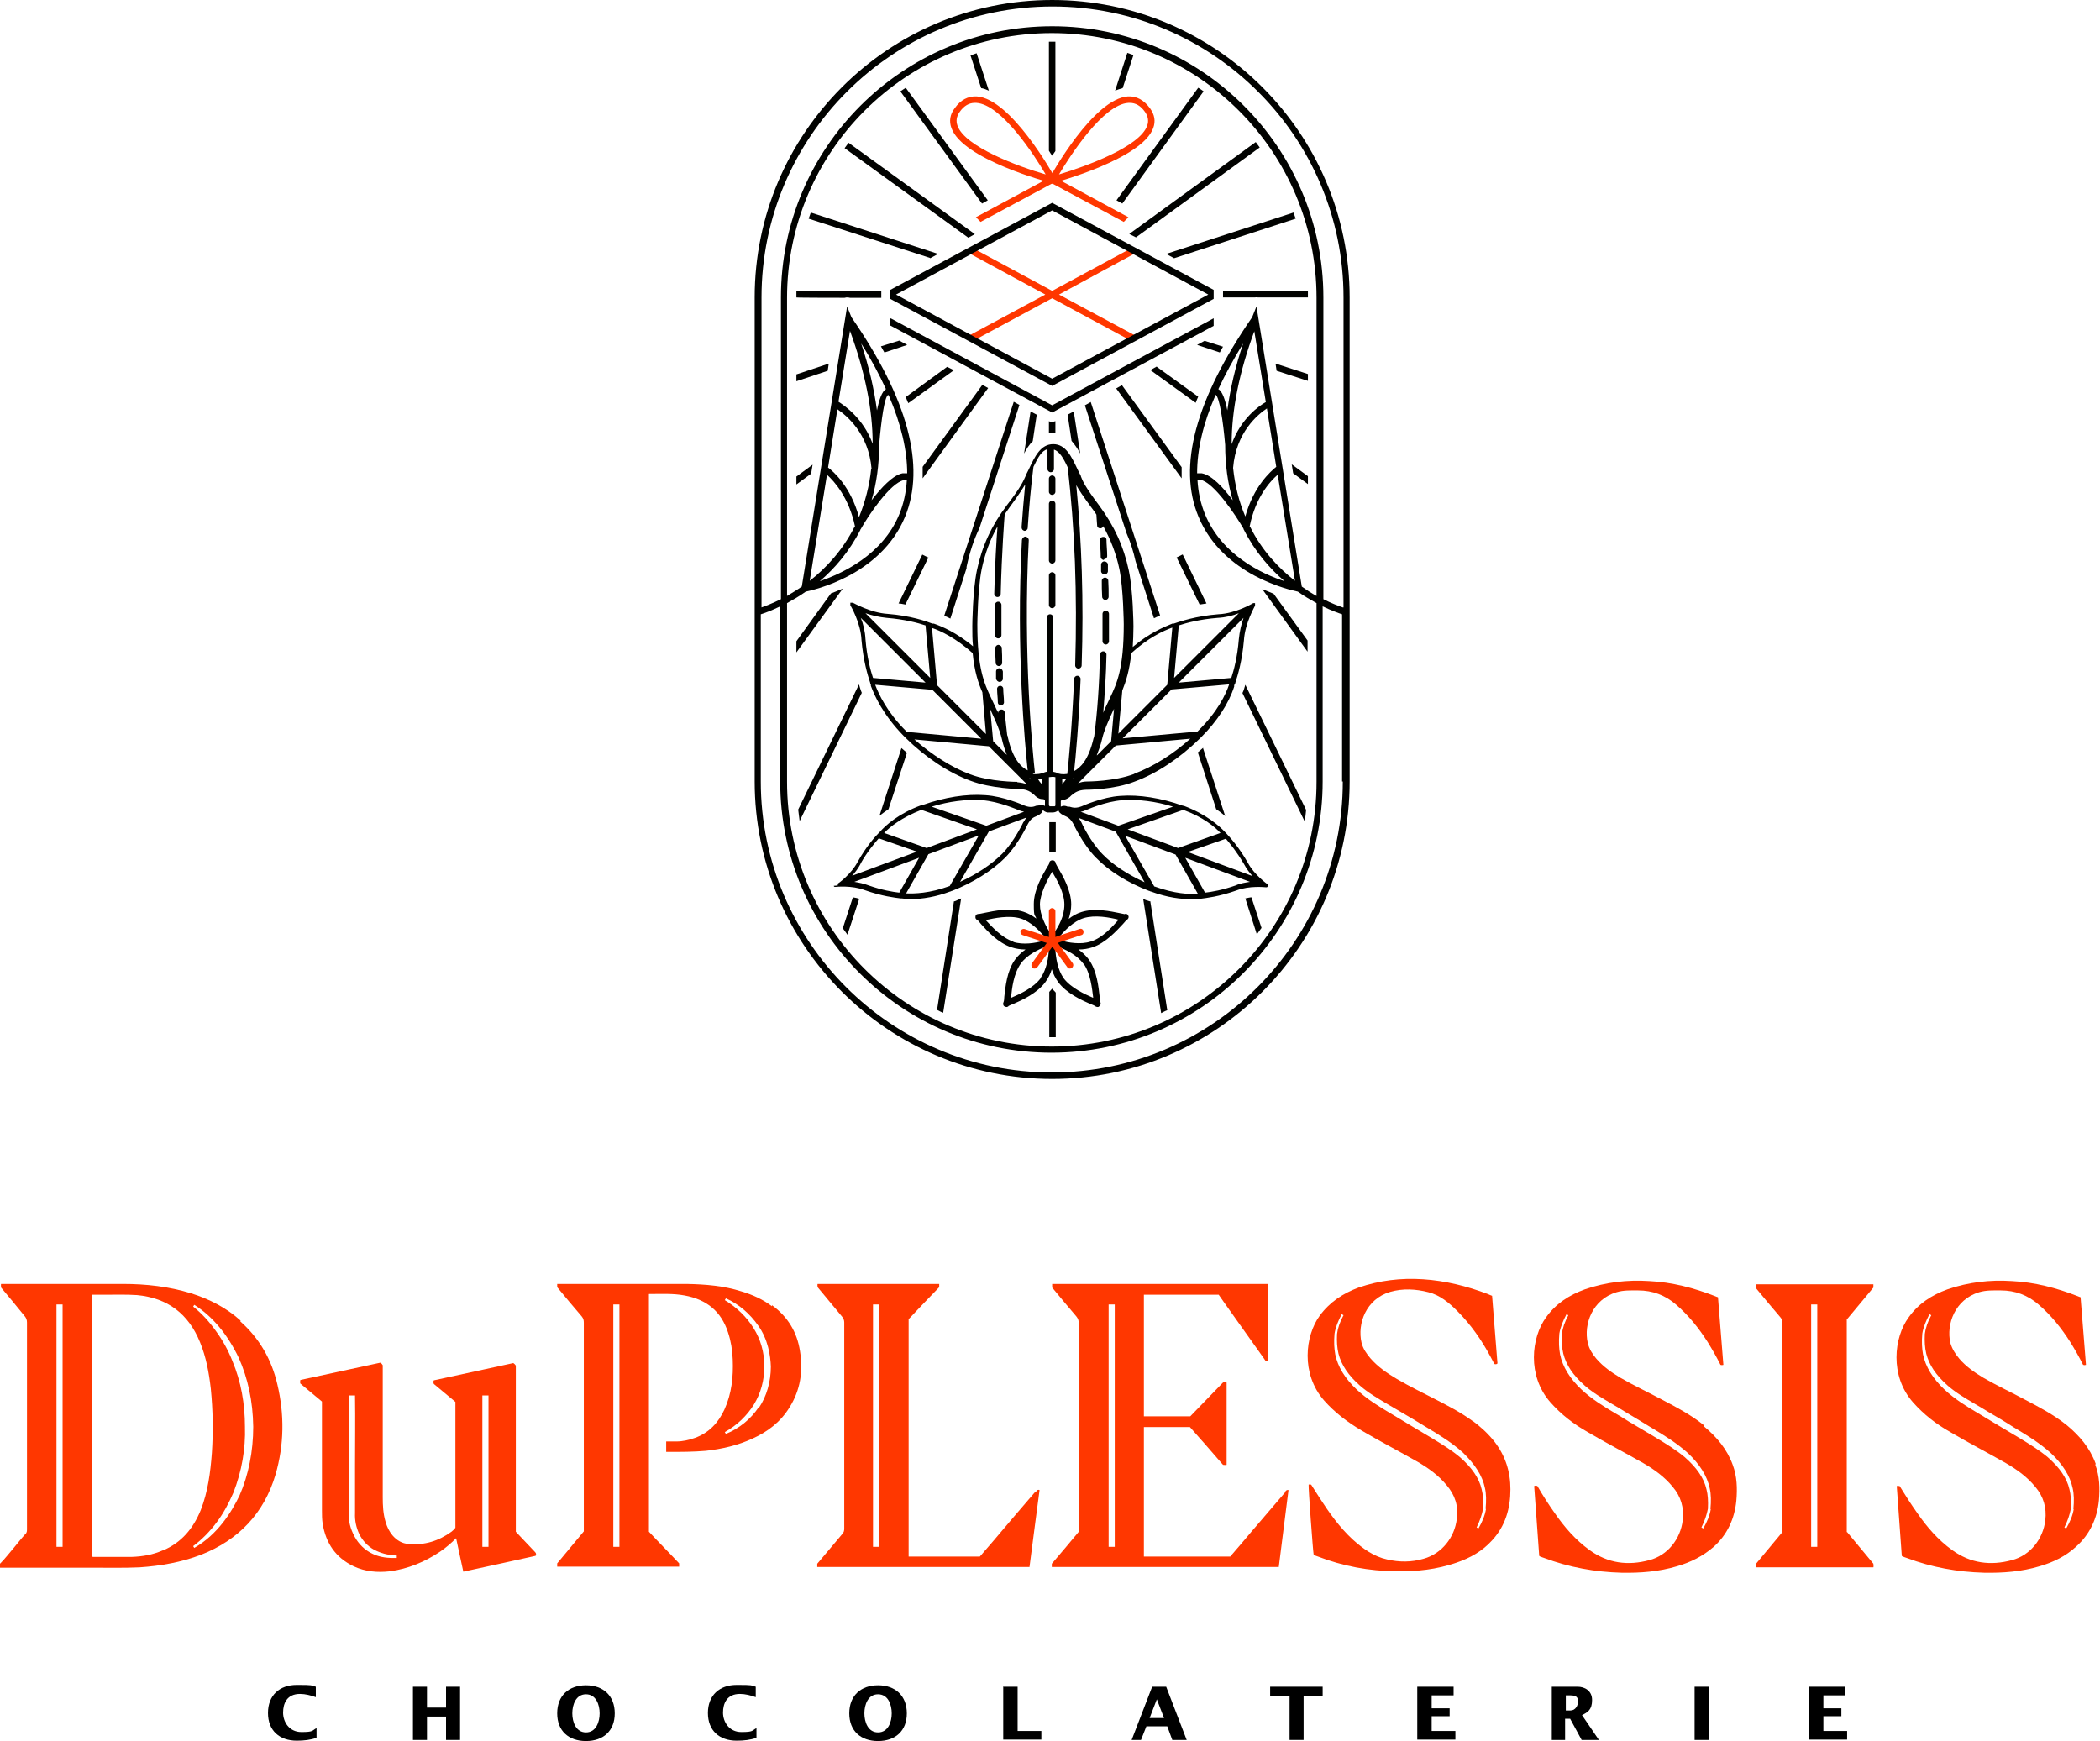 <?xml version="1.0" encoding="UTF-8"?>
<svg id="Calque_1" xmlns="http://www.w3.org/2000/svg" version="1.1" viewBox="0 0 583.8 484.1">
  <!-- Generator: Adobe Illustrator 29.1.0, SVG Export Plug-In . SVG Version: 2.1.0 Build 142)  -->
  <defs>
    <style>
      .st0 {
        fill: #010200;
      }

      .st1 {
        fill: #ff3700;
      }
    </style>
  </defs>
  <g>
    <g>
      <polygon class="st1" points="270.3 94.9 269.4 93.3 290.6 81.9 269.4 70.4 270.3 68.9 294.4 81.9 270.3 94.9"/>
      <polygon class="st1" points="314.7 94.9 290.6 81.9 314.7 68.9 315.6 70.4 294.4 81.9 315.6 93.3 314.7 94.9"/>
    </g>
    <g>
      <path class="st0" d="M306.9,155.5s0,0,0,0c.5,0,.9-.4.9-.9,0-1.6-.2-3.1-.2-4.5,0-.5-.4-.9-1-.8-.5,0-.9.5-.8,1,0,1.3.2,2.8.2,4.5,0,.5.4.9.9.9Z"/>
      <path class="st0" d="M292.5,169.1c.5,0,.9-.4.9-.9v-8.2c0-.5-.4-.9-.9-.9s-.9.4-.9.9v8.2c0,.5.4.9.9.9Z"/>
      <path class="st0" d="M292.5,156.7c.5,0,.9-.4.9-.9v-15.7c0-.5-.4-.9-.9-.9s-.9.4-.9.9v15.7c0,.5.4.9.9.9Z"/>
      <path class="st0" d="M307,156.1c-.5,0-.9.4-.9.9v1.8c0,.5.5.9,1,.9s0,0,0,0c.5,0,.9-.4.9-.9v-1.8c0-.5-.5-.9-1-.9Z"/>
      <path class="st0" d="M292.5,0c-45.6,0-82.7,37.1-82.7,82.7v134.6c0,45.6,37.1,82.7,82.7,82.7s82.7-37.1,82.7-82.7V82.7c0-45.6-37.1-82.7-82.7-82.7ZM373.3,217.3c0,44.6-36.3,80.9-80.9,80.9s-80.9-36.3-80.9-80.9v-46.5c1-.3,2.9-1,5.4-2.2v48.7c0,41.6,33.8,75.4,75.4,75.4s75.4-33.8,75.4-75.4v-48.7c2.5,1.2,4.5,1.9,5.4,2.2v46.5ZM250.9,131.6c-2.7.5-6,4.1-8.6,7.5,1.4-4.8,2.1-9.9,2.1-15.4.6-7.1,1.5-13.3,2.5-13.9,0,0,0,0,.2.2,3.4,7.9,5.1,15.2,5.1,21.6-.4,0-.8,0-1.3,0ZM252.1,133.5c-.2,3.4-.9,6.6-2.1,9.5-4.7,11.4-16,16.5-22.1,18.6,4.1-3.5,8.2-8.2,11.3-14.3,0,0,0-.2.1-.2h0c2-3.6,8.2-12.9,12-13.6.3,0,.6,0,.9,0ZM243.8,114.1c-.8-5.9-2.2-12.1-4.4-18.6,2.8,4.4,5,8.6,6.9,12.7-1.1.6-1.9,2.9-2.5,5.9ZM242.6,123.4c-2.6-7.1-7.8-10.6-9.5-11.7l3.2-19.7c4.2,11.5,6.3,21.9,6.3,31.3ZM242.2,130.3c-.5,4.8-1.7,9.3-3.4,13.5-2.3-8.5-7.1-12.7-8.6-13.8l2.6-16.2c2.5,1.7,8.7,6.7,9.5,16.6ZM237.6,146.4s0,0,0,0c-3.4,6.7-8,11.6-12.5,15.1l4.8-29.5c2,1.8,6.1,6.3,7.8,14.4ZM251.6,143.7c5.8-14.1.8-32.8-14.9-55.5l-1.2-3-12.6,77.9c-1.4,1-2.8,1.8-4.1,2.6v-82.9c0-40.6,33-73.6,73.6-73.6s73.6,33,73.6,73.6v82.9c-1.3-.7-2.7-1.6-4.1-2.6l-12.6-77.9-1.2,3c-15.7,22.8-20.8,41.5-14.9,55.5,6.8,16.4,25.7,20.4,27.6,20.8,1.8,1.3,3.6,2.3,5.2,3.2v49.7c0,40.6-33,73.6-73.6,73.6s-73.6-33-73.6-73.6v-49.7c1.6-.9,3.4-1.9,5.2-3.2,1.9-.4,20.8-4.4,27.6-20.8ZM342.4,123.4c0-9.4,2.1-19.9,6.3-31.3l3.2,19.7c-1.8,1-6.9,4.5-9.5,11.7ZM352.2,113.6l2.6,16.2c-1.5,1.2-6.3,5.4-8.6,13.8-1.8-4.2-2.9-8.7-3.4-13.5.8-9.9,6.9-14.9,9.5-16.6ZM341.2,114.1c-.6-3-1.4-5.3-2.5-5.9,1.9-4.1,4.2-8.3,6.9-12.7-2.2,6.5-3.6,12.7-4.4,18.6ZM340.6,123.7c0,5.5.7,10.6,2.1,15.4-2.6-3.5-5.8-7-8.6-7.5-.4,0-.9,0-1.3,0,0-6.5,1.6-13.7,5.1-21.7,0,0,0-.1.1-.1,1,.8,2,7,2.6,13.9ZM333.7,133.4c3.8.7,9.9,10,12,13.6h0c0,.1,0,.2.1.3,3.1,6.1,7.2,10.8,11.3,14.3-6.2-2-17.4-7.2-22.1-18.6-1.2-2.9-1.9-6.1-2.1-9.5.3,0,.5-.1.9,0ZM347.4,146.4s0,0,0,0c1.6-8.1,5.7-12.6,7.8-14.4l4.8,29.5c-4.5-3.5-9.2-8.4-12.5-15.1ZM373.3,168.9c-1.1-.4-3.1-1.1-5.4-2.3v-83.9c0-41.6-33.8-75.4-75.4-75.4s-75.4,33.8-75.4,75.4v83.9c-2.4,1.2-4.3,1.9-5.4,2.3v-86.2c0-44.6,36.3-80.9,80.9-80.9s80.9,36.3,80.9,80.9v86.2Z"/>
      <path class="st0" d="M307.4,169.8h0c-.5,0-.9.4-.9.9,0,2.4,0,5,0,7.6,0,.5.4.9.9.9h0c.5,0,.9-.4.9-.9,0-2.6,0-5.2,0-7.6,0-.5-.4-.9-.9-.9Z"/>
      <path class="st0" d="M307.2,160.6c-.5,0-.9.4-.9.9,0,1.4,0,2.9.1,4.4,0,.5.4.9.9.9h0c.5,0,.9-.4.9-.9,0-1.5,0-3-.1-4.4,0-.5-.4-.9-.9-.9Z"/>
      <path class="st0" d="M292.5,137.6c.5,0,.9-.4.9-.9v-3.6c0-.5-.4-.9-.9-.9s-.9.4-.9.9v3.6c0,.5.4.9.9.9Z"/>
      <path class="st0" d="M247.5,83.1l45,24.2,44.9-24.2v-2.5l-44.9-24.2-45,24.2v2.4ZM335.9,81.9l-43.4,23.4-43.4-23.4,43.4-23.4,43.4,23.4Z"/>
      <path class="st0" d="M277.5,177.5h0c.5,0,.9-.4.9-.9,0-2.9,0-5.7,0-8.4,0-.5-.4-.9-.9-.9h0c-.5,0-.9.4-.9.9,0,2.7,0,5.5,0,8.4,0,.5.4.9.9.9Z"/>
      <path class="st0" d="M277.9,189.6s0,0,0,0c.5,0,.9-.4.9-.9v-2c-.1-.5-.5-.9-1-.9-.5,0-.9.4-.9.9v2c.1.5.5.9,1,.9Z"/>
      <path class="st0" d="M278,190.7c-.5,0-.9.5-.8,1,0,1.2.2,2.4.2,3.6,0,.5.4.8.9.8s0,0,0,0c.5,0,.9-.5.8-1,0-1.2-.2-2.4-.2-3.6,0-.5-.5-.9-1-.8Z"/>
      <polygon class="st0" points="337.4 90.6 337.4 88.5 292.5 112.7 247.6 88.5 247.5 88.7 247.5 90.5 292.5 114.7 337.4 90.6"/>
      <path class="st0" d="M312.8,254.2s0,0,0,0c-.2,0-.9-.2-1.5-.3-2.4-.5-7-1.5-10.7-.3-1.3.4-2.5,1.1-3.5,1.9.4-1.3.7-2.6.7-4,0-3.9-2.3-7.9-3.6-10.1-.3-.5-.6-1.1-.7-1.3,0-.5-.4-.9-.9-.9s-.9.3-.9.8c0,0,0,0,0,0,0,.2-.4.8-.7,1.3-1.3,2.2-3.6,6.2-3.6,10.1s.3,2.7.7,4c-1.1-.8-2.3-1.5-3.6-1.9-3.7-1.2-8.2-.2-10.7.3-.6.1-1.3.3-1.5.3-.5,0-1,.1-1.1.6-.1.5,0,.9.5,1.1,0,0,0,0,0,0,.2.1.6.6,1,1.1,1.7,1.9,4.8,5.3,8.5,6.5,1.2.4,2.6.6,3.8.6s0,0,.1,0c-1.1.8-2.1,1.7-2.9,2.8-2.3,3.1-2.7,7.8-3,10.3,0,.6-.1,1.3-.2,1.5-.2.4-.2.9.2,1.2.2.1.4.2.6.2s.5-.1.6-.3c0,0,0,0,0,0,.2-.1.8-.4,1.4-.6,2.3-1,6.5-2.9,8.8-6,.8-1.1,1.4-2.3,1.8-3.6.4,1.3,1,2.5,1.8,3.6,2.3,3.1,6.5,5,8.8,6,.6.2,1.2.5,1.4.6.2.2.5.3.7.3s.3,0,.5-.2c.4-.3.5-.8.3-1.2,0,0,0,0,0,0,0-.2-.1-.9-.2-1.5-.3-2.5-.7-7.1-3-10.3-.8-1.1-1.8-2-2.9-2.8,0,0,0,0,.1,0,1.3,0,2.6-.2,3.8-.6,3.7-1.2,6.8-4.7,8.5-6.5.4-.5.9-1,1-1.1.4-.2.7-.7.5-1.1-.1-.5-.6-.7-1-.6ZM281.7,261.8c-3.2-1-6.1-4.3-7.7-6,0,0,0,0,0,0,0,0,0,0,.1,0,2.3-.5,6.5-1.4,9.7-.4,2.8.9,5.2,3.4,6.6,5.1.2.3.4.6.5.8-.3,0-.6.2-.9.3-2.1.6-5.5,1.2-8.3.3ZM289.3,272c-2,2.7-5.8,4.4-8.1,5.4,0,0,0,0-.1,0,0,0,0,0,0-.1.2-2.5.7-6.6,2.7-9.4,1.7-2.4,4.9-3.9,6.9-4.7.3,0,.6-.2.9-.3,0,.3,0,.6,0,1-.1,2.2-.6,5.6-2.3,8ZM292.5,260.1c-.2-.2-.4-.5-.6-.8-1.2-1.8-2.8-4.9-2.8-7.8s2.1-7,3.4-9.1c0,0,0,0,0-.1,0,0,0,0,0,.1,1.3,2.2,3.4,5.8,3.4,9.1s-1.6,6-2.8,7.8c-.2.3-.4.5-.6.8ZM301.2,267.9c2,2.7,2.4,7.1,2.7,9.4,0,0,0,0,0,.1,0,0,0,0-.1,0-2.1-.9-6.1-2.7-8.1-5.4-1.7-2.4-2.2-5.8-2.3-8,0-.4,0-.7,0-1,.3,0,.6.2.9.3,2.1.8,5.2,2.3,6.9,4.7ZM310.9,255.8c-1.7,1.9-4.4,5-7.7,6-2.8.9-6.2.3-8.3-.3-.3-.1-.6-.2-.9-.3.2-.2.4-.5.6-.8,1.4-1.7,3.8-4.2,6.6-5.1,3.2-1,7.3-.2,9.7.4,0,0,0,0,.1,0,0,0,0,0,0,0Z"/>
      <path class="st0" d="M231.8,246.3s0,0,0,0c0,0,0,0,0,0,0,0,0,0,0,.1,0,0,0,0,0,0,0,0,0,0,0,0,0,0,.1.1.2.2,0,0,0,0,0,0,0,0,0,0,0,0,0,0,0,0,0,0,0,0,.2,0,.3,0,0,0,0,0,0,0,0,0,0,0,0,0s0,0,0,0c0,0,0,0,0,0,0,0,0,0,0,0,0,0,0,0,0,0,0,0,0,0,0,0,0,0,4.5-.5,8.1.9,4.8,1.7,8.4,2.1,10,2.3h.3c.8.1,1.6.2,2.4.2,3.4,0,7.3-.7,11-2.1.2,0,.4-.2.6-.2,0,0,0,0,0,0,5.7-2.2,11.1-5.6,14.7-9.2,3.6-3.6,6.2-9.1,6.3-9.3.8-1.5,1.5-1.9,2.5-2.3l.4-.2c.8-.4,1.2-.9,1.3-1.4h.1s0,0,.1.1c.5.4,1.1.6,1.7.5.2,0,.4,0,.6,0,0,0,.2,0,.3,0,.5,0,1-.2,1.4-.5,0,0,0-.1.1-.2h0c.1.5.5,1,1.3,1.4l.4.2c.9.4,1.7.8,2.5,2.3.1.2,2.7,5.8,6.3,9.4,3.6,3.7,8.9,7,14.7,9.2,0,0,0,0,0,0,.2,0,.4.2.6.2,4.6,1.7,8.4,2.1,11,2.1s1.7,0,2.4-.1h.3c1.6-.2,5.2-.6,10-2.3,3.6-1.4,8-.9,8.1-.9,0,0,0,0,0,0,0,0,0,0,0,0,0,0,0,0,0,0,0,0,.2,0,.3,0,0,0,0,0,.1,0,0,0,0,0,0,0,0,0,.1-.1.2-.2,0,0,0,0,0,0,0,0,0,0,0,0,0,0,0,0,0-.1,0,0,0,0,0,0,0,0,0,0,0,0,0,0,0,0,0-.1,0,0,0,0,0,0,0,0,0,0,0,0,0,0,0,0,0-.1,0,0,0,0,0-.1,0,0,0,0,0-.1,0,0,0,0,0-.1,0,0,0,0,0,0,0,0,0,0,0,0,0,0,0,0,0,0,0,0,0,0,0,0,0,0-3.7-2.6-5.5-6-2.5-4.4-5-7.1-6.1-8.3l-.2-.2c-1.6-1.7-5.1-4.9-11.4-7.3-.1,0-.2,0-.4-.1,0,0,0,0-.1,0-5.8-2.1-12.1-3.1-17.2-2.7-5,.3-10.6,2.8-10.8,2.9-1.6.6-2.4.4-3.4.1h-.5c-.9-.4-1.5-.2-1.9,0h0v-1.6l.3-.3c.1,0,.2,0,.3,0,.5,0,1.1-.2,1.9-.8l.4-.4c1-.8,1.8-1.5,4-1.6.3,0,7.9,0,13.7-2.3,6-2.2,12.5-6.5,18-11.9,0,0,0,0,.1-.1.1-.1.2-.2.4-.4,4.3-4.3,7.6-9.3,9.1-14v-.4c.2-.2.3-.4.3-.6,0,0,0,0,0,0,.7-2.1,1.9-6.1,2.4-11.8.3-4.9,3.1-9.6,3.1-9.7s0,0,0,0c0,0,0,0,0-.1s0,0,0-.1c0,0,0,0,0-.1,0,0,0,0,0-.1,0,0,0,0,0-.1,0,0,0,0,0-.1,0,0,0,0,0-.1,0,0,0,0,0,0,0,0,0,0,0,0,0,0,0,0,0,0,0,0,0,0,0,0,0,0,0,0,0,0,0,0,0,0,0,0,0,0,0,0,0,0,0,0,0,0,0,0,0,0,0,0-.1,0,0,0,0,0,0,0,0,0,0,0-.1,0,0,0,0,0-.1,0,0,0,0,0-.1,0,0,0,0,0,0,0,0,0,0,0-.1,0,0,0,0,0,0,0,0,0-4.8,2.9-9.7,3.1-6.3.5-10.6,2-12.4,2.6h-.4c-2.2.9-6.4,2.6-11,6.5.1-1.7.2-3.6.2-5.7,0-.4-.1-10-1.3-15.6-1.4-6.6-4-12.3-8.2-18-4-5.3-4.7-7-5.1-8.1,0-.2-.2-.5-.3-.7l-.6-1.2c-1.7-3.6-3.3-7.1-6.8-7.1s-5.1,3.4-6.8,7l-.6,1.2c-.1.2-.2.4-.3.7-.5,1.1-1.1,2.8-5.2,8.1-4.3,5.7-6.9,11.4-8.3,18-1.2,5.6-1.3,15.2-1.3,15.6,0,2.1,0,3.9.2,5.6-4.6-3.8-8.6-5.5-10.9-6.3h-.4c-1.8-.7-6.1-2.2-12.4-2.7-4.9-.3-9.6-3.1-9.7-3.1,0,0,0,0,0,0,0,0,0,0-.1,0,0,0,0,0-.1,0,0,0,0,0-.1,0,0,0,0,0-.1,0,0,0,0,0-.1,0,0,0,0,0-.1,0,0,0,0,0-.1,0,0,0,0,0,0,0,0,0,0,0,0,0,0,0,0,0,0,0,0,0,0,0,0,0,0,0,0,0,0,0,0,0,0,0,0,0,0,0,0,0,0,0,0,0,0,0,0,0,0,0,0,0,0,.1,0,0,0,0,0,.1,0,0,0,0,0,.1,0,0,0,0,0,.1,0,0,0,0,0,.1,0,0,0,0,0,.1,0,0,0,0,0,.1,0,0,0,0,0,0,0,0,2.9,4.8,3.1,9.7.5,5.7,1.7,9.7,2.4,11.8,0,0,0,0,0,0,0,.2.1.4.2.6v.3c1,2.7,3.4,8.1,9.2,14,.1.1.2.2.4.4,0,0,0,0,.1.1,5.5,5.4,12,9.7,18,11.9,5.8,2.2,13.4,2.3,13.7,2.3,2.2.1,3,.8,4,1.6l.4.4c.7.6,1.3.8,1.9.8s.2,0,.3,0l.4.4v1.5h0c-.4-.2-1-.4-1.9-.1h-.4c-1,.4-1.8.6-3.4,0-.2-.1-5.8-2.6-10.9-2.9-5.2-.4-11.4.6-17.3,2.7,0,0,0,0-.1,0-.1,0-.2,0-.4.1-6.3,2.3-9.9,5.6-11.4,7.3l-.2.2c-1.1,1.1-3.6,3.8-6.1,8.3-1.8,3.4-5.4,6-5.5,6,0,0,0,0,0,0,0,0,0,0,0,0,0,0,0,0,0,0,0,0,0,0,0,0,0,0,0,0,0,.1,0,0,0,0,0,.1,0,0,0,0,0,.1,0,0,0,0,0,.1,0,0,0,0,0,0,0,0,0,0,0,0,0,0,0,0,0,.1ZM321.1,246.5c0,0-.1,0-.2,0l-8.1-14.1,14,5.2,6.2,10.9c-2.3.2-6.5,0-12-2ZM343.5,246.2c-3.7,1.3-6.7,1.8-8.5,2l-5.5-9.7,18,6.7c-1.3.2-2.7.4-4,1ZM340.7,233.1c1.2,1.4,3.1,3.7,5.1,7.1.7,1.3,1.5,2.4,2.4,3.4l-18-6.7,10.6-3.7ZM329,225.2c5.5,2,8.7,4.7,10.3,6.4l-11.8,4.2-14-5.2,15.4-5.4c0,0,.1,0,.2,0ZM301.8,225.3c0,0,5.5-2.5,10.3-2.8,4.2-.3,9.2.3,14,1.8l-15.2,5.3-10.5-3.9c.4,0,.9-.2,1.4-.4ZM310.2,231.3l8,14c-4.6-2.1-8.8-4.8-11.7-7.8-3.3-3.3-5.9-8.8-5.9-8.9-.3-.5-.5-.9-.8-1.2l10.5,3.9ZM293.4,223.8c0,.2,0,.3-.2.4,0,0-.2,0-.2,0-.2,0-.3,0-.5,0s-.3,0-.5,0c0,0-.2,0-.2,0-.1-.1-.2-.3-.2-.4v-7.7c.3,0,.6-.1.9-.1.3,0,.6,0,.9.1v7.7ZM295.4,218v.2c-.1,0-.1-1.6-.1-1.6.3,0,.7,0,1.1,0-.3.5-.6.9-1,1.3ZM298.3,216.6c0,0,0-.1,0-.2,0,0,0,0,0,0,0,0,0,0,.1,0l-.2.2ZM315.3,215.2c-5.5,2.1-13,2.1-13.1,2.1-1,0-1.8.2-2.5.5l10.5-10.5,20.7-1.9c-4.9,4.4-10.4,7.8-15.5,9.7ZM304.9,210c.5-1.3,1.1-2.8,1.5-4.6.6-2.5,1.6-4.6,2.9-7.5l.4-.8-.8,9-3.9,3.9ZM344.4,177.7c-.4,5-1.4,8.7-2.1,10.8l-14.6,1.3,18-18c-.6,1.7-1.1,3.8-1.3,5.9ZM327.7,173.9c2.1-.7,5.8-1.7,10.8-2.1,2.1-.1,4.2-.6,5.9-1.3l-18,18,1.3-14.6ZM341.7,190.3c-.9,2.7-3.2,7.6-8.6,12.9,0,0-.1.1-.2.2l-20.8,1.9,13.6-13.6,15.9-1.4ZM314.4,181.7c4.8-4.4,9-6.3,11.5-7.2l-1.4,15.9-13.6,13.6,1.1-12c1-2.5,2-5.5,2.5-10.4ZM270.4,181.6c.5,5.2,1.6,8.4,2.7,10.9l1,11.6-13.6-13.6-1.4-15.9c2.4.8,6.6,2.8,11.3,7ZM246.5,171.8c5,.4,8.7,1.4,10.8,2.1l1.3,14.6-18-18c1.7.6,3.8,1.1,5.9,1.3ZM240.6,177.7c-.1-2.1-.6-4.2-1.3-5.9l18,18-14.6-1.3c-.7-2.1-1.7-5.8-2.1-10.8ZM251.9,203.3c-5.4-5.4-7.6-10.3-8.6-12.9l15.9,1.4,13.6,13.6-20.8-1.9c0,0-.1-.1-.2-.2ZM282.8,217.4c0,0-7.6,0-13.1-2.1-5.1-1.9-10.6-5.4-15.5-9.7l20.7,1.9,10.5,10.5c-.7-.2-1.5-.4-2.6-.5ZM275.4,197.4l.2.5c1.3,2.9,2.3,5,2.9,7.5.4,1.8.9,3.2,1.4,4.5l-3.8-3.8-.8-8.7ZM286.4,216.4s0,0,0,0c0,0,0,0,0,0,0,0,0,.1,0,.2l-.2-.2ZM287.7,214.8c-.5-4.5-3.4-32.6-1.7-64.6,0-.5-.4-.9-.9-1-.5,0-.9.4-1,.9-1.7,30.6.9,57.6,1.6,64.1-1.8-.9-4.1-3-5.5-9.1,0-.3-.1-.5-.2-.7,0,0,0,0,0,0-.2-2.1-.5-4.2-.7-6.3,0-.5-.5-.9-1-.8-.5,0-.8.4-.8.9-.1-.3-.2-.5-.4-.8l-1.6-3.4c-1.9-4-3.8-8.2-3.8-20.4,0,0,.1-9.9,1.2-15.3.9-4.3,2.3-8.2,4.4-11.9-.3,3.9-.7,10.6-.9,18.7,0,.5.4.9.9.9h0c.5,0,.9-.4.9-.9.3-11.9,1-20.7,1.1-22.1.5-.7.9-1.3,1.4-2,2.3-3.1,3.5-5,4.3-6.3-.4,3.9-.7,7.9-1,11.9,0,.5.3.9.8,1,0,0,0,0,0,0,.5,0,.9-.4.9-.8.4-5.9.9-11.6,1.6-17,1.3-2.7,2.3-4.5,3.9-4.9v5.5c0,.5.4.9.9.9s.9-.4.9-.9v-5.4c1.5.5,2.6,2.3,3.8,4.9,2,16.7,2.7,35.3,2.1,55.1,0,.5.4.9.9.9,0,0,0,0,0,0,.5,0,.9-.4.9-.9.6-17.9,0-34.7-1.5-50.1.7,1.3,2,3.2,4.2,6.2.5.7,1,1.3,1.4,2,0,.4.1,1.5.2,3,0,.5.4.8.9.8s0,0,0,0c.4,0,.7-.3.8-.6,2.1,3.8,3.6,7.7,4.5,12,1.1,5.4,1.2,15.2,1.2,15.3,0,12.3-1.9,16.4-3.8,20.4l-1.6,3.4c-.1.3-.2.5-.3.8.4-5.1.8-10.5.9-16.2,0-.5-.4-.9-.9-.9-.5,0-.9.4-.9.9-.2,8.1-.7,15.7-1.6,22.6,0,0,0,0,0,0,0,.2-.1.5-.2.7-1.4,6.1-3.7,8.2-5.4,9.1.4-3.5,1.3-13,1.8-25.6,0-.5-.4-.9-.9-.9-.5,0-.9.4-.9.9-.6,13.9-1.6,23.8-1.9,26.4-1.3.2-2.4,0-2.9-.3-.3-.2-.7-.2-1-.3v-42.9c0-.5-.4-.9-.9-.9s-.9.4-.9.9v42.9c-.3,0-.7.2-1,.3-.5.2-1.7.5-2.9.3ZM289.6,218c-.4-.4-.7-.8-1-1.3.4,0,.8,0,1.1,0v1.6-.2ZM250,248.2c-1.8-.2-4.8-.7-8.5-2-1.3-.5-2.7-.8-4-1l18-6.7-5.5,9.7ZM264.1,246.4c0,0-.1,0-.2,0-5.5,2-9.7,2.1-12,2l6.2-10.9,14-5.2-8.1,14.1ZM284.5,228.6c0,0-2.6,5.5-5.9,8.8-3,3-7.1,5.7-11.7,7.8l8-14,10.5-3.9c-.3.3-.5.7-.8,1.2ZM273,222.5c4.7.3,10.2,2.8,10.3,2.8.5.2.9.3,1.4.4l-10.5,3.9-15.2-5.3c4.8-1.5,9.8-2.1,14-1.8ZM256,225.2c0,0,.1,0,.2,0l15.4,5.4-14,5.2-11.8-4.2c1.6-1.7,4.9-4.3,10.3-6.4ZM239.2,240.2c1.9-3.4,3.9-5.7,5.1-7.1l10.6,3.7-18,6.7c.9-1,1.7-2.1,2.4-3.4Z"/>
      <path class="st0" d="M277.7,185.2s0,0,0,0c.5,0,.9-.4.9-.9,0-1.4,0-2.8-.1-4.1,0-.5-.4-.8-.9-.9-.5,0-.9.4-.9.9,0,1.4,0,2.7.1,4.1,0,.5.4.9.9.9Z"/>
    </g>
    <g>
      <path class="st0" d="M252.1,209.3c-.5-.4-1-.9-1.5-1.3l-6.1,18.8c.8-.6,1.6-1.2,2.5-1.8l5.1-15.6Z"/>
      <path class="st0" d="M293.5,236.9v-8.3c-.3,0-.7,0-1,0-.3,0-.5,0-.8,0v8.3c.3,0,.6-.1.9-.1s.7,0,1,.2Z"/>
      <path class="st0" d="M288.2,115.3l-1.7-.9-1.8,11.7c.7-1.3,1.4-2.5,2.4-3.4l1.1-7.3Z"/>
      <path class="st0" d="M258,155l-1.6-.8-6.6,13.6c.6,0,1.3.2,1.9.3l6.4-13.1Z"/>
      <path class="st0" d="M321.6,101.9l-1.8,1,12.6,9.1c.2-.6.5-1.2.7-1.7l-11.5-8.3Z"/>
      <path class="st0" d="M298.5,114.4l-1.7.9,1.1,7.3c.9,1,1.7,2.2,2.4,3.5l-1.8-11.7Z"/>
      <path class="st0" d="M335,94.7l-2.2,1.2,6.3,2.1c.3-.5.6-1.1.9-1.6l-5-1.6Z"/>
      <path class="st0" d="M256.5,133l18.2-25.1-1.6-.9-16.6,22.8c0,1,0,2.1,0,3.1Z"/>
      <path class="st0" d="M334.5,207.9c-.5.4-1,.9-1.5,1.3l5.1,15.8c.9.6,1.7,1.2,2.5,1.9l-6.2-19Z"/>
      <path class="st0" d="M328.5,129.9l-16.6-22.8-1.6.9,18.2,25c0-1,0-2,0-3.1Z"/>
      <path class="st0" d="M303.2,111.8l-1.6.9,11.6,35.6c1.1,2.5,1.9,5.1,2.5,7.8l5.1,15.8c.6-.3,1.1-.5,1.7-.8l-19.3-59.4Z"/>
      <path class="st0" d="M234.8,82.8c.2,0,.3-.1.5-.1.4,0,.7,0,1,.1h8.7v-1.8h-23.6c0,.6,0,1.1,0,1.7h0c0,.1,13.4.1,13.4.1Z"/>
      <path class="st0" d="M346.2,190.4l-.3,1c-.1.4-.3.9-.5,1.3l17.3,35.7c.2-1.1.3-2.2.4-3.2l-16.9-34.8s0,0,0,0Z"/>
      <path class="st0" d="M339.9,82.7h8.9c.3,0,.6-.1.9,0,.1,0,.2,0,.3,0h13.6c0-.7,0-1.2,0-1.8h-23.6v1.8Z"/>
      <path class="st0" d="M328.7,154.2l-1.6.8,6.4,13.1c.6-.1,1.2-.2,1.9-.3l-6.6-13.6Z"/>
      <path class="st0" d="M265.1,102.9l-1.8-.9-11.5,8.4c.2.6.5,1.2.7,1.7l12.6-9.1Z"/>
      <path class="st0" d="M245.9,98l6.3-2.1-2.2-1.2-5.1,1.6c.3.5.6,1.1.9,1.6Z"/>
      <path class="st0" d="M281.8,111.8l-19.3,59.4c.5.2,1.1.5,1.7.8l4.5-14c0-.3,0-.5.1-.8.8-3.7,1.9-7.1,3.5-10.4l11.1-34.2-1.6-.9Z"/>
      <path class="st0" d="M359.6,59.1l-35.4,11.5,2.2,1.2,33.8-11c-.2-.6-.4-1.1-.6-1.7Z"/>
      <path class="st0" d="M291.6,117.1v3.2c.3,0,.6,0,.9,0s.6,0,.9,0v-3.2c-.3.1-.6.2-.9.2s-.6,0-.9-.2Z"/>
      <path class="st0" d="M239.6,192.7c-.2-.5-.4-1-.5-1.4l-.3-1s0,0,0,0l-16.9,34.8c.1,1.1.3,2.2.4,3.2l17.3-35.7Z"/>
      <path class="st0" d="M267.2,249.8c-.4.2-.7.3-1.1.5l-.7.3c0,0-.1,0-.2,0l-4.7,30.2c.6.3,1.1.6,1.7.8l5-31.8Z"/>
      <path class="st0" d="M293.5,288.4v-12.4c-.3-.4-.7-.7-1-1.1-.3.3-.5.6-.8.9v12.6c.3,0,.5,0,.8,0s.7,0,1,0Z"/>
      <path class="st0" d="M238.9,249.9c-.6-.2-1.2-.3-1.8-.4l-2.8,8.6c.4.6.9,1.2,1.3,1.8l3.3-10.1Z"/>
      <path class="st0" d="M319.8,250.6c0,0-.1,0-.2,0l-.6-.2h0s0-.2,0-.2v.2c-.5-.1-.8-.3-1.2-.5l5,31.8c.6-.3,1.1-.6,1.7-.8l-4.7-30.2Z"/>
      <polygon class="st0" points="354.6 101.1 354.9 103.1 363.6 105.9 363.6 104 354.6 101.1"/>
      <path class="st0" d="M314,65.1l1.8.9,34.4-25c-.4-.5-.7-1-1.1-1.5l-35.1,25.5Z"/>
      <path class="st0" d="M234.2,163.7c-1.1.5-2.2.9-3.2,1.3l-9.6,13.3v3.1l12.8-17.6Z"/>
      <polygon class="st0" points="359.1 129.1 359.5 131.6 363.6 134.6 363.6 132.4 359.1 129.1"/>
      <path class="st0" d="M354.1,165.1c-1-.4-2-.8-3.2-1.3l12.6,17.4v-3.1l-9.5-13.1Z"/>
      <path class="st0" d="M348,249.5c-.6,0-1.2.2-1.8.3l3.2,10c.4-.6.9-1.2,1.3-1.8l-2.8-8.5Z"/>
      <path class="st0" d="M272.8,24.5c.7.1,1.4.4,2.1.7l-3.4-10.4c-.6.2-1.1.4-1.7.6l3,9.2Z"/>
      <path class="st0" d="M310,25.2c.7-.3,1.4-.5,2.1-.7l3-9.2c-.6-.2-1.1-.4-1.7-.6l-3.4,10.5Z"/>
      <path class="st0" d="M291.6,11.6v30.3c.3.5.6,1,.9,1.4.3-.4.6-.9.9-1.3V11.6c-.3,0-.6,0-.9,0s-.6,0-.9,0Z"/>
      <path class="st0" d="M310.4,55.7l1.6.9,22.6-31.2c-.5-.4-1-.7-1.5-1l-22.8,31.4Z"/>
      <polygon class="st0" points="225.5 131.7 225.9 129.2 221.4 132.5 221.4 134.7 225.5 131.7"/>
      <polygon class="st0" points="230.1 103.1 230.4 101.1 221.4 104.1 221.4 106 230.1 103.1"/>
      <path class="st0" d="M258.6,71.8l2.2-1.2-35.4-11.5c-.2.6-.4,1.1-.6,1.7l33.7,10.9Z"/>
      <path class="st0" d="M273,56.6l1.6-.9-22.8-31.3c-.5.3-1,.7-1.5,1l22.7,31.2Z"/>
      <path class="st0" d="M269.2,66.1l1.8-1-35.1-25.4c-.4.5-.7,1-1.1,1.5l34.4,24.9Z"/>
    </g>
    <g>
      <g>
        <path class="st1" d="M292.5,262.6c-.5,0-.9-.4-.9-.9v-8.3c0-.5.4-.9.9-.9s.9.4.9.9v8.3c0,.5-.4.9-.9.9Z"/>
        <path class="st1" d="M292.5,262.6c-.4,0-.7-.2-.9-.6-.2-.5.1-1,.6-1.1l7.9-2.6c.5-.2,1,.1,1.1.6s-.1,1-.6,1.1l-7.9,2.6c0,0-.2,0-.3,0Z"/>
        <path class="st1" d="M297.4,269.3c-.3,0-.6-.1-.7-.4l-4.9-6.7c-.3-.4-.2-1,.2-1.3.4-.3,1-.2,1.3.2l4.9,6.7c.3.4.2,1-.2,1.3-.2.1-.3.2-.5.2Z"/>
      </g>
      <g>
        <path class="st1" d="M287.6,269.3c-.2,0-.4,0-.5-.2-.4-.3-.5-.9-.2-1.3l4.9-6.7c.3-.4.9-.5,1.3-.2.4.3.5.9.2,1.3l-4.9,6.7c-.2.2-.5.4-.7.4Z"/>
        <path class="st1" d="M292.5,262.6c0,0-.2,0-.3,0l-7.9-2.6c-.5-.2-.7-.7-.6-1.1.2-.5.7-.7,1.1-.6l7.9,2.6c.5.2.7.7.6,1.1-.1.4-.5.6-.9.6Z"/>
      </g>
    </g>
    <g>
      <path class="st1" d="M294.3,51.4l-2-.5c-1-.3-24.7-6.6-27.8-15.3-.7-1.9-.4-3.8.9-5.5h0c1.6-2.3,3.7-3.4,6.1-3.3,9.6.6,21.4,21.9,21.9,22.8l1,1.8ZM271,28.6c-1.6,0-3,.8-4.2,2.5h0c-.9,1.3-1.1,2.5-.6,3.9,2.1,5.8,16.8,11.3,24.5,13.5-3.1-5.3-12.3-19.5-19.3-19.9,0,0-.2,0-.3,0Z"/>
      <path class="st1" d="M290.7,51.4l1-1.8c.5-.9,12.3-22.2,21.9-22.8,2.4-.1,4.4,1,6.1,3.3,1.3,1.8,1.6,3.6.9,5.5-3.1,8.6-26.8,15-27.8,15.3l-2,.5ZM314,28.6c0,0-.2,0-.3,0-7,.4-16.2,14.7-19.3,19.9,7.7-2.3,22.4-7.7,24.5-13.5.5-1.3.3-2.6-.6-3.9-1.2-1.7-2.6-2.5-4.2-2.5Z"/>
      <polygon class="st1" points="272.6 61.7 292.9 50.8 292.1 49.2 271.3 60.4 272.6 61.7"/>
      <polygon class="st1" points="313.7 60.4 293 49.2 292.1 50.8 312.4 61.7 313.7 60.4"/>
    </g>
  </g>
  <g>
    <g>
      <path class="st1" d="M287.8,414.8c-3.9,4.5-7.7,9-11.6,13.6-1.3,1.5-2.6,3-3.8,4.4h-19.8v-66c2.8-3,5.7-6,8.5-8.9,0-.3,0-.6,0-.9h-33.8c-.1.3,0,.6,0,.9,2.3,2.7,4.5,5.5,6.8,8.2.4.5.6,1,.6,1.6,0,19.1,0,38.2,0,57.3,0,.6-.1,1.1-.6,1.6-2.3,2.7-4.6,5.5-6.9,8.2v.9h59c.9-7.2,1.9-14.3,2.8-21.4-.6-.2-.8.2-1,.5ZM244.4,430.1h-1.7v-67.4h1.7v67.4Z"/>
      <path class="st1" d="M409.5,395.2c-3.4-2.5-7.1-4.4-10.8-6.3-3.5-1.8-7-3.5-10.4-5.5-2.7-1.6-5.2-3.3-7.3-5.7-1.1-1.3-2.1-2.7-2.5-4.4-1.2-5.2,1.2-12.1,8-14.1,3.5-1,7.1-.8,10.6.1,3.2.8,5.7,2.9,8,5.2,3.8,3.8,6.8,8.1,9.3,12.8.4.7.7,1.4,1.1,2,.3,0,.5.1.8-.2-.5-6.2-1-12.5-1.5-18.8-.5-.2-.8-.3-1.2-.5-5.8-2.2-11.8-3.7-18-4.1-6.1-.4-12.1.3-17.9,2.3-4.3,1.6-8,4-10.8,7.8-4.1,5.6-5.3,16.2,1.2,23.6,3,3.4,6.6,6.1,10.5,8.4,5.1,3,10.3,5.7,15.4,8.6,3.1,1.8,5.9,3.8,8.2,6.6,2.3,2.7,3.3,5.8,2.8,9.3-.6,5.2-4.2,9.7-9.2,11.1-3.4,1-6.8,1-10.2.2-3.7-.8-6.7-3-9.5-5.5-3.7-3.4-6.6-7.5-9.3-11.7-.8-1.2-1.5-2.4-2.3-3.6-.3,0-.5-.1-.7,0-.1.8,1.2,18.5,1.4,19.5.4.2.8.4,1.2.5,7,2.7,14.2,4,21.6,4.1,5.8.1,11.4-.5,16.9-2.4,3.8-1.3,7.2-3.2,9.9-6.2,3.7-4,5.1-8.9,5.1-14.2,0-4.9-1.4-9.3-4.4-13.2-1.8-2.3-3.9-4.2-6.2-5.9ZM413.1,419.6c-.3,1.8-1,3.5-2.1,5.4l-.5-.3c.9-1.8,1.5-3.6,1.8-5.2.1-2.1,0-3.9-.4-5.4-.7-3.1-2.7-6-6-8.9-2.4-2-5-3.6-7.8-5.3-.5-.3-1-.6-1.5-.9l-3.7-2.2c-1.8-1.1-3.5-2.1-5.3-3.2l-1-.6c-3.4-2-6.6-4-9.4-6.6-3.3-3.1-5.3-6.4-6-9.8-.3-1.7-.4-3.4-.2-5.8.3-1.8,1-3.5,2-5.4l.5.3c-1,1.8-1.6,3.6-1.8,5.2-.1,2,0,3.8.4,5.5.8,3.1,2.7,6,6,8.9,2.3,2,4.9,3.5,7.6,5.1.6.3,1.1.7,1.7,1l1.7,1c2.4,1.4,4.8,2.8,7.2,4.3l1,.6c3,1.8,6.4,3.9,9.4,6.6h0c3.3,3.2,5.4,6.4,6.1,9.8.4,1.7.4,3.6.2,5.8Z"/>
      <path class="st1" d="M357.3,414.9c-3.2,3.7-6.3,7.4-9.5,11.1-1.9,2.3-3.9,4.6-5.8,6.8h-24v-36h12.8c3.1,3.5,6.2,7,9.2,10.5.4,0,.7.1,1,0v-22.9c-.4,0-.7-.1-1,0-3,3.1-6.1,6.3-9.1,9.4h-12.9v-33.8h20.8c.5.7.9,1.3,1.4,2,3.8,5.3,7.5,10.6,11.3,15.9.2.3.4.8.9.5v-21.4h-59.9c0,.3,0,.6,0,1,2.2,2.7,4.5,5.4,6.7,8,.5.6.7,1.2.7,1.9,0,19,0,38,0,56.9v1.1c-2.5,3-5,6-7.5,8.9,0,.3,0,.6,0,.9h63.1c.9-7.2,1.8-14.3,2.7-21.4-.6-.1-.8.3-1,.6ZM309.9,430.1h-1.7v-67.4h1.7v67.4Z"/>
      <path class="st1" d="M214.6,363.2c-2.5-1.9-5.4-3.2-8.4-4.1-5-1.6-10.1-2-15.3-2.1-11.7,0-23.4,0-35,0-.3,0-.6,0-1,0v.9c2.2,2.7,4.5,5.4,6.8,8.1.5.6.6,1.1.6,1.8,0,19,0,38,0,57v1c-2.5,3-5,6-7.4,8.9,0,.3,0,.6,0,.9h33.9c0-.3,0-.6,0-.9-2.8-3-5.7-5.9-8.4-8.8v-66.1c3.4,0,6.7-.2,9.9.4,6.1,1.1,10.2,4.4,12.1,10.3.8,2.4,1.2,4.9,1.3,7.5.2,4.8-.3,9.5-2.3,13.9-1.7,3.7-4.3,6.5-8.2,7.9-1.7.6-3.4,1-5.2,1-.9,0-1.8,0-2.8,0v2.9c.2,0,.4,0,.6,0,3.5,0,6.9,0,10.4-.3,4.5-.5,8.9-1.5,13-3.4,4.2-1.9,7.8-4.6,10.3-8.7,3-4.8,3.8-10,2.9-15.6-.8-5.3-3.4-9.6-7.8-12.8ZM172.2,430.1h-1.7v-67.4h1.7v67.4ZM210.9,391.3c-2.2,3.3-5.4,5.9-9.1,7.4l-.3-.5c3.4-1.9,6.2-4.6,8.1-7.7,1.9-3.1,2.9-6.8,2.9-10.6,0-3.9-1.1-7.6-3-10.6-1.9-3.1-4.7-5.8-8-7.8l.3-.5c3.6,1.6,6.7,4.3,9,7.6,2.7,3.8,3.4,8.3,3.5,11.4,0,4.2-1.2,8.3-3.3,11.4Z"/>
      <path class="st1" d="M66.9,367.2c-4-3.6-8.7-6-13.8-7.6-6.2-1.9-12.5-2.6-18.9-2.6-11,0-22,0-32.9,0-.3,0-.6,0-1,0-.1.3,0,.6,0,1,2.2,2.6,4.4,5.3,6.6,8,.4.5.6,1,.6,1.7,0,5.7,0,11.3,0,17,0,13.5,0,26.9,0,40.4,0,.6,0,1.1-.5,1.5-1.1,1.2-2.1,2.5-3.1,3.7-1.3,1.5-2.5,3.1-3.9,4.5v1.1c8.5,0,17,0,25.5,0,4.4,0,8.9.1,13.3-.1,5.9-.4,11.6-1.4,17.1-3.5,10.4-4.1,17.5-11.5,20.7-22.3,2.4-8.3,2.5-16.7.5-25.1-1.6-6.9-5-12.8-10.3-17.5ZM17.4,430.1h-1.7v-67.4h1.7v67.4ZM45.2,431.1c-2.7,1.2-5.6,1.7-8.6,1.8-3.5,0-7,0-10.5,0-.2,0-.4,0-.6-.1v-72.8c1.2,0,2.3,0,3.4,0,3.1,0,6.1-.1,9.2.1,8.5.8,14.3,5.2,17.5,13.1,1.7,4.1,2.5,8.5,3,12.9.6,6,.7,11.9.3,17.9-.4,5.4-1.1,10.8-3.1,15.9-2.1,5.1-5.3,9-10.5,11.2ZM66.6,415.8c-2.2,4.6-6.1,10.9-12.6,14.6l-.3-.5c2.4-1.8,4.6-4,6.6-6.7,1.8-2.4,3.3-5.2,4.6-8.2,2.3-5.9,3.4-12.1,3.2-18.3,0-6.4-1.1-12.6-3.5-18.3-1.1-2.8-2.6-5.6-4.5-8.2-1.9-2.7-4-5-6.4-6.9l.3-.5c5.1,3.2,9.3,8.3,12.4,14.8,2.5,5.6,3.9,12,4,19.1,0,6.8-1.3,13.4-3.8,19.1Z"/>
      <path class="st1" d="M143.4,426v-46.3c-.2-.3-.4-.5-.7-.7-7.3,1.6-14.7,3.2-22.1,4.8-.2.4-.1.7,0,1,2,1.7,4,3.3,6,5v35c-.3.4-.7.8-1.1,1.1-3.6,2.6-7.5,3.8-11.9,3.4-1.8-.1-3.3-1-4.5-2.4-.9-1.1-1.5-2.3-1.9-3.7-.7-2.3-.8-4.6-.8-6.9,0-11.9,0-23.7,0-35.6v-1.1c-.2-.3-.3-.5-.7-.7-7.4,1.6-14.8,3.2-22.2,4.8-.1.4-.1.7,0,1,2,1.7,4,3.3,6,5v1.1c0,9.7,0,19.4,0,29.1,0,1.3,0,2.5.2,3.8.9,5.4,3.6,9.4,8.6,11.8,3.2,1.5,6.6,1.8,10.1,1.4,5.1-.7,9.7-2.6,14-5.5,1.6-1.1,3-2.3,4.4-3.7.7,3.2,1.3,6.2,2,9.3,6.8-1.5,13.5-2.9,20.1-4.4.3-.6,0-.9-.3-1.2-1.8-1.9-3.5-3.7-5.3-5.6ZM110.3,433.2h-.3c-.2,0-.4,0-.6,0-2.4,0-4.3-.4-5.9-1.2-2.1-1-3.8-2.7-4.9-4.7-1.2-2.2-1.8-4.5-1.6-6.6v-6.5c0-2.2,0-4.4,0-6.5,0-6.4,0-12.9,0-19.4v-.3h1.7v.3c.1,6.5,0,13,0,19.4,0,2.2,0,4.4,0,6.5v6.5c-.1,2,.3,4,1.2,5.9h0c.9,1.8,2.4,3.4,4.1,4.3,1.7.9,3.7,1.5,6,1.6h.3v.6ZM135.8,430.1h-1.7v-42.1h1.7v42.1Z"/>
      <path class="st1" d="M473.7,396.3c-3.6-2.9-7.6-5-11.6-7.1-3.9-2.1-7.8-3.9-11.6-6.1-2.5-1.5-4.8-3.1-6.7-5.3-1.1-1.3-2-2.7-2.4-4.4-1.2-5.2,1.3-12.1,8-14.1,2-.6,4-.5,6-.5,4,0,7.5,1.3,10.5,3.9,3.5,3,6.3,6.5,8.8,10.4,1.3,2.1,2.5,4.2,3.6,6.4.3.1.5.1.8,0-.5-6.2-1-12.5-1.5-18.8-.3-.1-.6-.2-.8-.3-5.9-2.3-12-3.9-18.3-4.2-6.1-.4-12.1.3-17.9,2.3-4.4,1.6-8.1,4-10.8,7.8-4.1,5.6-5.3,16.2,1.2,23.6,3,3.4,6.5,6.1,10.4,8.3,5.1,3,10.3,5.7,15.4,8.6,3.1,1.8,5.9,3.8,8.2,6.6,2.3,2.7,3.2,5.8,2.8,9.3-.6,5.2-4.2,9.8-9.3,11.1-5.9,1.6-11.5.9-16.6-2.8-3.9-2.8-7-6.4-9.7-10.3-1.7-2.4-3.3-4.9-4.8-7.5-.3-.1-.5-.2-.9,0,.5,6.4.9,12.9,1.4,19.4.1.1.2.2.3.2.3.1.7.3,1.1.4,6.9,2.6,14.1,3.9,21.5,4.1,5.2.1,10.4-.3,15.4-1.8,3.8-1.1,7.2-2.8,10.2-5.4,3.8-3.4,5.8-7.8,6.3-12.8.3-3.4.2-6.8-1-10-1.6-4.4-4.5-7.8-8-10.7ZM475.6,419.6c-.3,1.8-1,3.5-2.1,5.4l-.5-.3c.9-1.8,1.5-3.6,1.8-5.2.1-2.1,0-3.9-.4-5.4-.7-3.1-2.7-6-6-8.9-2.4-2-5-3.6-7.8-5.3-.5-.3-1-.6-1.5-.9l-3.7-2.2c-1.7-1-3.4-2-5.1-3.1l-1.2-.7c-3.4-2-6.6-4-9.4-6.6-3.3-3.1-5.3-6.4-6-9.8-.3-1.7-.4-3.4-.2-5.8.3-1.8,1-3.5,2-5.4l.5.3c-1,1.8-1.6,3.6-1.8,5.2-.1,2,0,3.8.4,5.5.8,3.1,2.7,6,6,8.9,2.3,2,4.9,3.5,7.6,5.1.6.3,1.1.7,1.7,1l1.8,1.1c2.3,1.4,4.7,2.8,7.1,4.3l1,.6c3,1.8,6.4,3.9,9.4,6.6h0c3.3,3.1,5.4,6.4,6.1,9.8.4,1.7.4,3.6.2,5.8Z"/>
      <path class="st1" d="M513.4,426v-59.1c2.5-3,4.9-5.9,7.4-8.9,0-.3,0-.6,0-.9h-32.7c0,.4,0,.6,0,1,2.2,2.7,4.5,5.4,6.7,8,.5.5.7,1.1.7,1.8,0,19,0,38.1,0,57.1v1c-2.5,3-5,6-7.4,8.9v.9h32.7c.1-.3,0-.6,0-1-2.4-2.9-4.9-5.9-7.3-8.8ZM505.2,430.1h-1.7v-67.4h1.7v67.4Z"/>
      <path class="st1" d="M582.6,407c-1.6-4.4-4.5-7.8-8-10.7-3.6-2.9-7.6-5-11.6-7.1-3.9-2.1-7.8-3.9-11.6-6.1-2.5-1.5-4.8-3.1-6.7-5.3-1.1-1.3-2-2.7-2.5-4.4-1.2-5.2,1.3-12.1,8-14.1,2-.6,4-.5,6-.5,4,0,7.5,1.3,10.5,3.9,3.5,3,6.3,6.5,8.8,10.4,1.3,2.1,2.5,4.2,3.6,6.4.3.1.5.1.8,0-.5-6.2-1-12.5-1.5-18.8-.3-.1-.6-.2-.8-.3-5.9-2.3-12-3.9-18.3-4.2-6.1-.4-12.1.3-17.9,2.3-4.4,1.6-8.1,4-10.8,7.8-4.1,5.6-5.3,16.2,1.2,23.6,3,3.4,6.5,6.1,10.4,8.3,5.1,3,10.3,5.7,15.4,8.6,3.1,1.8,5.9,3.8,8.2,6.6,2.3,2.7,3.2,5.8,2.8,9.3-.6,5.2-4.2,9.8-9.3,11.1-5.9,1.6-11.5.9-16.6-2.8-3.9-2.8-7-6.4-9.7-10.3-1.7-2.4-3.3-4.9-4.9-7.5-.3,0-.5-.1-.8,0,.5,6.5.9,13,1.4,19.4.1.1.2.2.3.2.3.1.7.3,1.1.4,6.9,2.6,14.1,3.9,21.5,4.1,5.2.1,10.4-.3,15.4-1.8,3.8-1.1,7.3-2.8,10.2-5.5,3.8-3.4,5.8-7.8,6.3-12.8.3-3.4.2-6.7-1-9.9ZM576.5,419.6c-.3,1.8-1,3.5-2.1,5.4l-.5-.3c.9-1.8,1.5-3.6,1.8-5.2.1-2.1,0-3.9-.4-5.4-.7-3.1-2.7-6-6-8.9-2.4-2-5-3.6-7.8-5.3-.5-.3-1-.6-1.5-.9l-3.7-2.2c-2.1-1.3-4.2-2.5-6.3-3.8-3.4-2-6.6-4-9.4-6.6-3.3-3.1-5.3-6.4-6-9.8-.3-1.7-.4-3.4-.2-5.8.3-1.8,1-3.5,2-5.4l.5.3c-1,1.8-1.6,3.6-1.8,5.2-.1,2,0,3.8.4,5.5.8,3.1,2.7,6,6,8.9,2.3,2,4.9,3.5,7.6,5.1.6.3,1.1.7,1.7,1l1.8,1.1c2.4,1.4,4.8,2.8,7.1,4.3l1,.6c3,1.8,6.4,3.9,9.4,6.6,3.3,3.1,5.4,6.4,6.1,9.8.4,1.7.4,3.6.2,5.8Z"/>
    </g>
    <g>
      <path d="M87.8,471.9c-1.4-.5-2.9-.9-4.4-.9-3.6,0-4.7,2.6-4.7,5.2s1.7,5.4,5.1,5.4,2.9-.4,4.2-1.1v2.7c-1.7.6-3.5.8-5.5.8-4.8,0-8-2.8-8-7.7s3.2-7.8,8-7.8,3.7.1,5.3.5v2.8Z"/>
      <path d="M114.8,469h3.9v5.8h5.3v-5.8h3.9v14.8h-3.9v-6.5h-5.3v6.5h-3.9v-14.8Z"/>
      <path d="M162.9,468.6c4.8,0,8,2.9,8,7.8s-3.2,7.7-8,7.7-8-2.8-8-7.7,3.2-7.8,8-7.8ZM162.9,481.7c2.8,0,3.8-2.9,3.8-5.3s-1-5.3-3.8-5.3-3.8,2.9-3.8,5.3,1,5.3,3.8,5.3Z"/>
      <path d="M210.1,471.9c-1.4-.5-2.9-.9-4.4-.9-3.6,0-4.7,2.6-4.7,5.2s1.7,5.4,5.1,5.4,2.9-.4,4.2-1.1v2.7c-1.7.6-3.5.8-5.5.8-4.8,0-8-2.8-8-7.7s3.2-7.8,8-7.8,3.7.1,5.3.5v2.8Z"/>
      <path d="M244.1,468.6c4.8,0,8,2.9,8,7.8s-3.2,7.7-8,7.7-8-2.8-8-7.7,3.2-7.8,8-7.8ZM244.1,481.7c2.8,0,3.8-2.9,3.8-5.3s-1-5.3-3.8-5.3-3.8,2.9-3.8,5.3,1,5.3,3.8,5.3Z"/>
      <path d="M279,469h3.9v12.3h6.6v2.4h-10.6v-14.8Z"/>
      <path d="M320.3,469h3.9l5.7,14.8h-4l-1.4-3.8h-5.8l-1.5,3.8h-2.6l5.7-14.8ZM323.6,477.7l-2-5.2-2,5.2h4Z"/>
      <path d="M358.4,471.5h-5.3v-2.5h14.6v2.5h-5.3v12.3h-3.9v-12.3Z"/>
      <path d="M394,469h10.1v2.4h-6.1v3.6h5v2.2h-5v4.1h6.6v2.4h-10.6v-14.8Z"/>
      <path d="M431.6,469h7c1.8,0,4,1,4,3.7s-1.2,3.4-2.8,4.2l4.7,6.9h-4.8l-3.2-5.9h-1.4v5.9h-3.7v-14.8ZM435.3,475.6h1.3c1.4,0,2.1-1.4,2.1-2.5s-.4-1.7-2.2-1.7h-1.2v4.2Z"/>
      <path d="M471.1,469h3.9v14.8h-3.9v-14.8Z"/>
      <path d="M502.9,469h10.1v2.4h-6.1v3.6h5v2.2h-5v4.1h6.6v2.4h-10.6v-14.8Z"/>
    </g>
  </g>
</svg>